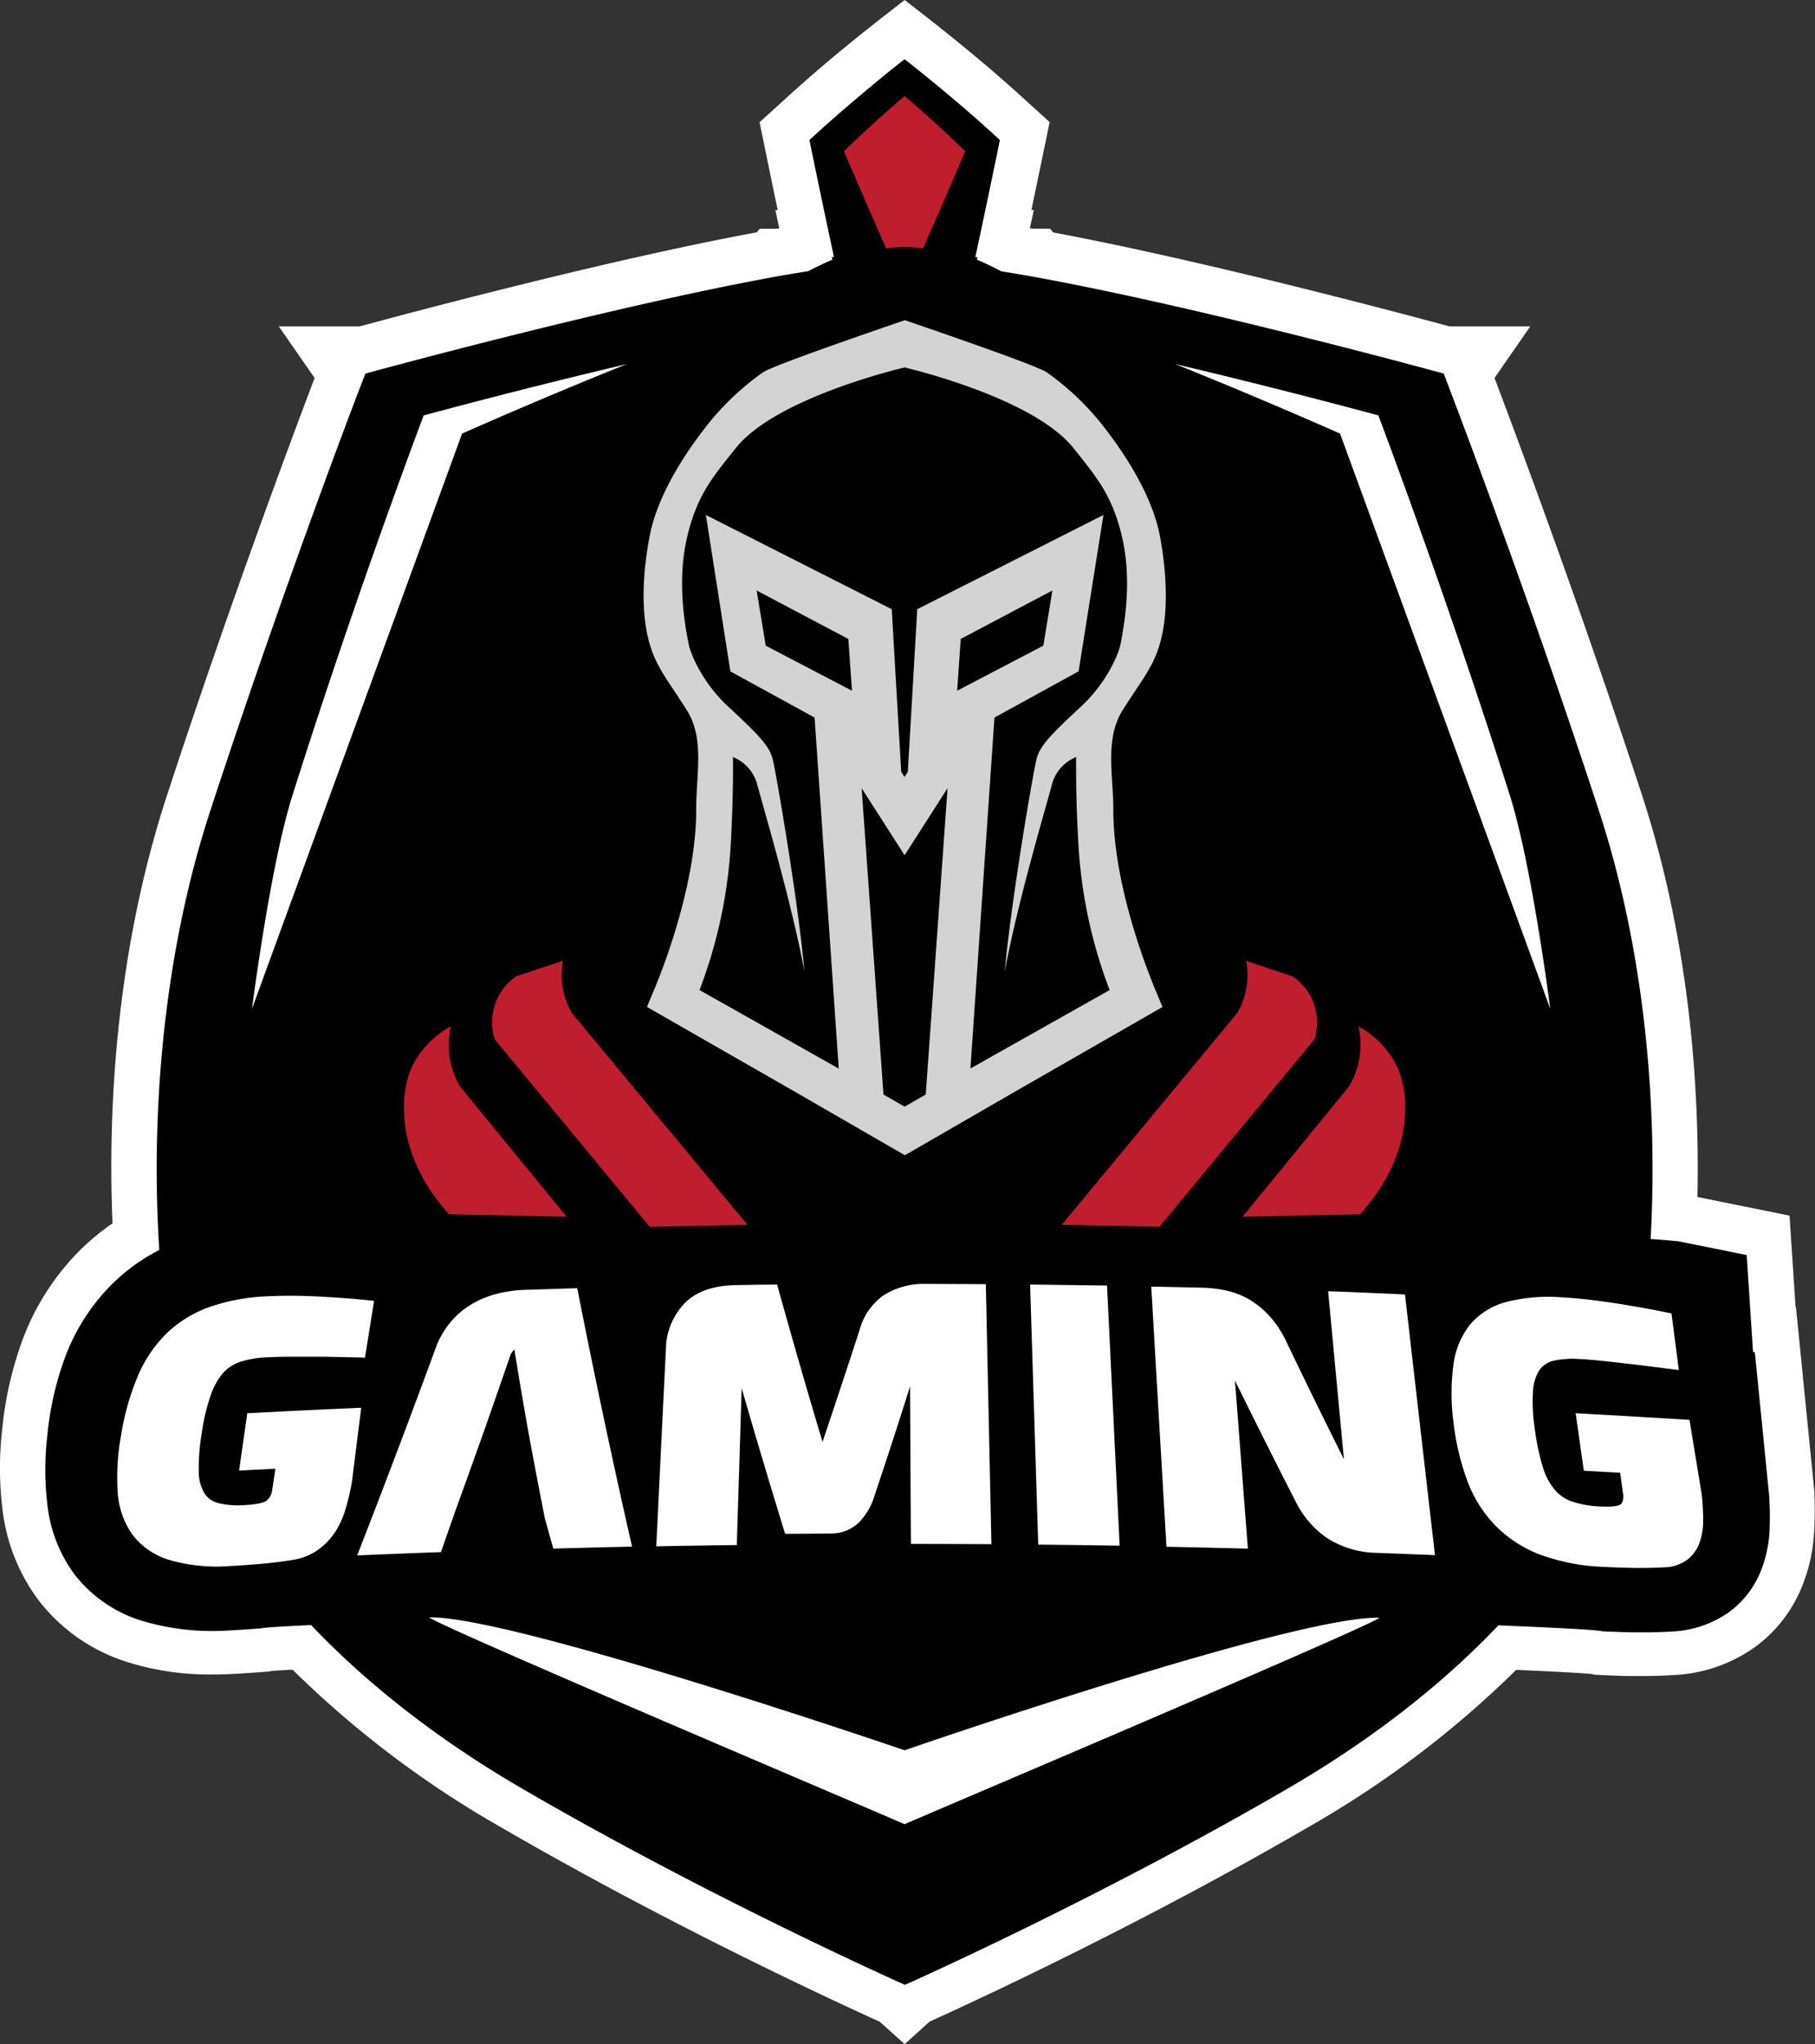 <svg xmlns="http://www.w3.org/2000/svg" viewBox="0 0 399.7 450.08"><rect x="0" y="0" width="399.7" height="450.08" fill="#333333" stroke="none"/><defs><style>.cls-1{fill:#fff;}.cls-2{fill:#be1e2d;}.cls-3{fill:#d3d3d3;}</style></defs><title>Element 3</title><g id="Ebene_2" data-name="Ebene 2"><g id="Ebene_2-2" data-name="Ebene 2"><path class="cls-1" d="M193.72,445.15c-9.62-4.35-46.3-21.26-83.46-42.85a221.14,221.14,0,0,1-45.83-34.66c-2.75.15-4.09.25-4.72.3l-.28.09-1.16.09c-2.67.21-5.12.37-7.28.48-1.4.07-2.78.1-4.13.1a60.11,60.11,0,0,1-18.53-2.65A39.66,39.66,0,0,1,8.91,352.9,41.27,41.27,0,0,1,.63,333,74.56,74.56,0,0,1,.5,314.57a79.07,79.07,0,0,1,4.43-19.46,55,55,0,0,1,12.2-19.34,51.61,51.61,0,0,1,7.65-6.4c-.92-21.53,0-57.87,12.15-94.72,12.87-39.28,26-74.66,32.35-91.42L61.4,71.87H79.18c16.47-4.44,56.59-15,87.45-20.71l.69-.8h3.73l.56-.1-.86-4h.53c-1-4.6-1.92-9.21-2.86-13.77l-1.15-5.57,5.5-5c3.64-3.33,7.8-6.94,12-10.44,4.42-3.66,7.46-6,8.28-6.68L199.23,0l6.13,4.78c2.54,2,11.5,9.07,20.28,17.1l5.51,5L230,32.47q-1.41,6.86-2.87,13.78h.54l-.87,4,.55.1h3.89l.69.83c30.83,5.77,70.86,16.26,87.3,20.69H337l-7.88,11.36c6.35,16.76,19.48,52.17,32.35,91.43,11.17,34,12.8,67.58,12.34,88.9l12.8,2.59,7.48,1.52s1.06,16,1.33,20.19h.09l4.07,40.77,0,.74a79.45,79.45,0,0,1-.09,8.22,37.44,37.44,0,0,1-2.86,12.25,30.66,30.66,0,0,1-9.61,12.42,33.31,33.31,0,0,1-18.38,6.56c-2.21.14-4.55.22-6.91.22l-2.25,0c-2.65,0-5.09-.13-7.25-.24l-1.19-.06-.5-.14c-1.14-.12-4.84-.4-16.64-.92a221.47,221.47,0,0,1-45.8,34.64c-37.08,21.53-73.71,38.44-83.4,42.82l-5.47,4.95Z"/><polygon class="cls-2" points="207.48 56.41 217.91 31.45 199.45 17.9 180.98 32.41 189.99 54.01 199.45 57.96 207.48 56.41"/><path d="M389.64,330.15l0-.43q-1.59-16-3.19-32l-.39,0q-.71-10.68-1.4-21.37-7.45-1.51-14.87-3c-.88-.12-3.07-.31-6.29-.54,1.57-28.15-1-62.71-11.5-94.64-16.82-51.36-34.08-95.91-34.06-95.91s-54-14.82-91.41-21.51h0c-2.06-.36-4.07-.7-6-1L219.07,59c-1.31-.66-2.62-1.27-3.93-1.82,0-.18.08-.37.13-.56h-.48q2.76-12.88,5.41-25.79l-1.31-1.2c-8.07-7.38-16.44-14.06-19.68-16.59-1.63,1.26-4.53,3.57-8,6.48s-7.61,6.42-11.64,10.11l-1.32,1.2q2.65,12.9,5.41,25.79h-.47l.12.56c-1.31.55-2.62,1.16-3.92,1.82l-1.42.71c-1.94.31-4,.65-6,1h0C134.49,67.42,80.6,82.24,80.5,82.24s-17.24,44.55-34.07,95.91C35.62,211,33.22,246.65,35.08,275.23a41.68,41.68,0,0,0-10.81,7.92,45.09,45.09,0,0,0-10,15.86,68.79,68.79,0,0,0-3.84,17,64.79,64.79,0,0,0,.08,15.92,31.36,31.36,0,0,0,6.24,15.17,29.89,29.89,0,0,0,14.64,9.82A54.14,54.14,0,0,0,50.51,359c2.06-.1,4.4-.26,7-.46.54-.17,4.58-.43,11-.72,11.9,12.53,27.47,25,46.84,36.22,42.2,24.51,83.95,43,83.93,43s41.72-18.49,83.92-43c19.34-11.19,34.9-23.65,46.78-36.16,13,.54,21.87,1,22.87,1.31,2.06.1,4.4.18,7,.23,2.87,0,5.66,0,8.34-.18a23.53,23.53,0,0,0,12.9-4.5,20.89,20.89,0,0,0,6.52-8.43,27.72,27.72,0,0,0,2.07-9A67.26,67.26,0,0,0,389.64,330.15Zm-190.43-309c2.39,2,7.36,6.34,13.35,12.15Q208,44,203.27,54.7a27.69,27.69,0,0,0-8.13,0q-4.71-10.7-9.29-21.4C191.85,27.49,196.82,23.17,199.21,21.15Zm-143.72,201s4-31.43,8.86-46.84C77.8,132.66,92,94.93,93.3,91.47c2.44-.66,22.54-6.09,44.73-11.3-19.28,7.73-36.27,15.3-36.27,15.3S55.49,222.13,55.49,222.13ZM199.21,401.67C196,400.19,98.49,358.88,94.49,356.14c17.75-.55,104.72,29.25,104.72,29.25s86.06-29.78,104.62-29.18C299.86,358.92,200.56,401,199.21,401.67ZM295.1,95.47s-17-7.57-36.28-15.3c22.19,5.21,42.29,10.64,44.73,11.3,1.29,3.46,15.5,41.19,29,83.82,4.84,15.41,8.85,46.84,8.85,46.84S295.12,95.47,295.1,95.47Z"/><path class="cls-1" d="M49.23,302.2a8.76,8.76,0,0,1,3.7-2.35,23.09,23.09,0,0,1,6-1c1.84-.09,3.9-.13,6.13-.12l6.32,0,9,.19q1-6.24,2-12.49l-1.66-.17c-2.48-.25-5-.46-7.48-.6-2.18-.16-4.6-.27-7.18-.33s-5.06,0-7.28.1a44.11,44.11,0,0,0-12.54,2.32,26.35,26.35,0,0,0-9.54,5.83A29,29,0,0,0,30.35,303a56.07,56.07,0,0,0-3.68,13,50.89,50.89,0,0,0-.76,12.42,18.2,18.2,0,0,0,3.18,9.39,15.88,15.88,0,0,0,8.23,5.68,37.31,37.31,0,0,0,13.47,1.32c1.89-.09,4.05-.25,6.45-.45s4.82-.49,7.12-.87a13.22,13.22,0,0,0,5.84-2.35,14.92,14.92,0,0,0,3.73-4,19.86,19.86,0,0,0,2.21-5,56.52,56.52,0,0,0,1.34-5.7l2.07-16.47q-12.55.54-25.09,1.21-.91,6.31-1.81,12.62l8-.41c-.24,1.6-.49,3.21-.73,4.82a3.49,3.49,0,0,1-1.32,2.3c-.34.21-1.49.72-4.61.88a18.42,18.42,0,0,1-6-.45,5.1,5.1,0,0,1-3-2.18,9.5,9.5,0,0,1-1.22-4.85,46.72,46.72,0,0,1,.65-8.3,43.43,43.43,0,0,1,2-8.42A14.64,14.64,0,0,1,49.23,302.2Z"/><path class="cls-1" d="M203.5,282.7a16.22,16.22,0,0,0-9.06,2.61,13.75,13.75,0,0,0-5.17,7.63q-4,12.27-8.13,24.55-5.2-17.33-10-34.64c-3.1,0-6.19.07-9.29.12-4.8.12-8.47,1.42-10.91,3.82a15,15,0,0,0-4.24,9.07v.05q-1.1,22.29-2.17,44.57,8.87-.17,17.73-.28.54-17.28,1.07-34.54,4.62,16,9.57,32.07c3.48,0,7-.06,10.45-.08a8.67,8.67,0,0,0,6-2.62,14.52,14.52,0,0,0,3.33-6q4-11.88,7.73-23.76.09,17.34.19,34.68,8.86,0,17.73.06l-1.23-57.25Q210.31,282.72,203.5,282.7Z"/><path class="cls-1" d="M226.85,282.84q.89,28.62,1.79,57.26,9,.09,17.93.24-1.4-28.65-2.78-57.28Q235.32,282.93,226.85,282.84Z"/><path class="cls-1" d="M292.48,284.31l3.48,37q-6.45-12.9-12.63-25.78a23,23,0,0,0-3.68-5.66,19.52,19.52,0,0,0-4.43-3.68,17.86,17.86,0,0,0-5.06-2,27.21,27.21,0,0,0-5.23-.65l-11.4-.25q1.66,28.65,3.35,57.29,9,.18,17.93.41-1.43-18.51-2.84-37,6.66,13.54,13.61,27.13a21.32,21.32,0,0,0,6.54,7.46,20.87,20.87,0,0,0,10.73,3.33q6.58.24,13.16.51-3.31-28.69-6.6-57.39Q300.93,284.61,292.48,284.31Z"/><path class="cls-1" d="M348.79,323.84l8,.44c.23,1.61.45,3.21.67,4.82.06.8,0,1.81-.66,2.2-.3.18-1.31.57-4.43.4a21.87,21.87,0,0,1-6.26-1.11,8.76,8.76,0,0,1-3.7-2.54,14.12,14.12,0,0,1-2.66-5.06,50.66,50.66,0,0,1-1.75-8.35,38.4,38.4,0,0,1-.4-8.34,9.38,9.38,0,0,1,1.46-4.68,5.23,5.23,0,0,1,3.07-2,20,20,0,0,1,5.82-.37c1.84.1,3.92.28,6.19.53l6.42.73,9.15,1.16q-.79-6.24-1.62-12.47l-1.72-.35c-2.59-.53-5.21-1-7.75-1.42-2.26-.39-4.74-.76-7.38-1.1s-5.13-.56-7.36-.68a37.6,37.6,0,0,0-12.06,1,15.77,15.77,0,0,0-8,4.9,17.85,17.85,0,0,0-3.73,8.85,47.4,47.4,0,0,0,0,12.78A55.63,55.63,0,0,0,323,325.71a28.67,28.67,0,0,0,6,9.88,27.71,27.71,0,0,0,10,6.66A45.18,45.18,0,0,0,353.05,345c1.88.1,4,.18,6.4.23s4.75,0,7-.12a9,9,0,0,0,5.24-1.76,8.38,8.38,0,0,0,2.6-3.7,14.53,14.53,0,0,0,.78-4.86,52.79,52.79,0,0,0-.3-5.64q-1.35-8.25-2.71-16.51-12.52-.78-25.07-1.46Z"/><path class="cls-1" d="M115.85,284c-9.61.3-16.35,4.46-19.6,12q-8.52,23.2-17.59,46.48,9.23-.39,18.45-.73c.8-2.3,1.61-4.6,2.41-6.89h0c.29-.83.58-1.67.88-2.51h0c1.93-5.29,6.15-17.12,6.25-17.43h0q2.85-8.1,5.63-16.17a3.26,3.26,0,0,1,1-1.59q1.44,8.87,3,17.72,1.78,9.66,3.68,19.33c.62,2.26,1.25,4.51,1.89,6.77q8.67-.24,17.34-.43-6.48-28.47-12.07-56.91Q121.49,283.83,115.85,284Z"/><path class="cls-2" d="M124.79,267.92l-25.91-.55c-4.14-4.58-9.93-12.85-9.9-23.25a21.26,21.26,0,0,1,1.81-9.4A20.31,20.31,0,0,1,99.27,226a18.06,18.06,0,0,0,1.85,12.89l.17.3Z"/><path class="cls-2" d="M164.61,269.69l-21.52.44-34.16-41.3a12.63,12.63,0,0,1,.19-8,12.42,12.42,0,0,1,4.6-5.89L124,211.55a16.7,16.7,0,0,0,1.71,11.1l.19.35Z"/><path class="cls-2" d="M309.44,244.12c0,10.4-5.76,18.67-9.9,23.25l-25.91.55,23.51-28.77.16-.3A18,18,0,0,0,299.15,226a20.31,20.31,0,0,1,8.48,8.76A21.12,21.12,0,0,1,309.44,244.12Z"/><path class="cls-2" d="M289.49,228.83l-34.16,41.3-21.52-.44L272.51,223l.19-.35a16.7,16.7,0,0,0,1.71-11.1L284.7,215a12.42,12.42,0,0,1,4.6,5.89A12.56,12.56,0,0,1,289.49,228.83Z"/><path class="cls-3" d="M203.87,241l-4.66,2.67L194.56,241l-4.81-67.45,9.46,14.76,9.46-14.76Zm6.92-88.91.78-11.4,20.19-10.67-2,12.15Zm-23.16,0-19-9.92-2-12.15,20.19,10.67Zm57.55,26.18c0-7.56-1.94-15.55,2.06-21.91s6.66-9.32,8.17-14.55c2.11-7.26,1.39-16.53,0-23.93-.84-4.36-3.49-12.53-12.34-23.91a59.21,59.21,0,0,0-12.57-12h0c-2.36-1.66-31.23-11.46-31.23-11.46S170.34,80.32,168,82h0a59.21,59.21,0,0,0-12.57,12c-8.85,11.38-11.5,19.55-12.34,23.91-1.43,7.4-2.15,16.67,0,23.93,1.51,5.23,4.17,8.19,8.17,14.55s2,14.35,2.06,21.91c0,18.91-9.75,40.78-9.84,41l-1,2.42,32.72,18.75,24.07,13.9,24.07-13.9L256,221.73l-1-2.42C254.93,219.08,245.15,197.21,245.18,178.3Zm-31.47,57L219,158l18.53-10.18L243,113.39,202,134.14l-2.08,35.79-.73,1.15-.73-1.15-2.08-35.79-40.93-20.75,5.39,34.44L179.39,158l5.32,77.29L154.05,218a107,107,0,0,0,6.93-33.1c.41-8,.49-13.89.43-18.21a9,9,0,0,1,5.25,5.7c1.7,6.37,7.74,26.58,10.49,41.55-1.37-15.57-6.25-43.87-7-46.84s-3.41-5.6-9.86-11.59c-5.47-5.08-8.13-11.3-8.6-13.54-1.28-6.17-2.45-15.38-.25-24.22s5.38-12.55,10.6-19.1c9-11.25,37.17-17.74,37.17-17.74s28.2,6.49,37.17,17.74c5.22,6.55,8.41,10.26,10.6,19.1s1,18.05-.25,24.22c-.47,2.24-3.13,8.46-8.6,13.54-6.45,6-9.11,8.62-9.86,11.59s-5.62,31.27-7,46.84c2.75-15,8.78-35.18,10.48-41.55a9,9,0,0,1,5.25-5.7c-.06,4.32,0,10.26.43,18.21a107,107,0,0,0,6.93,33.1Z"/></g></g></svg>